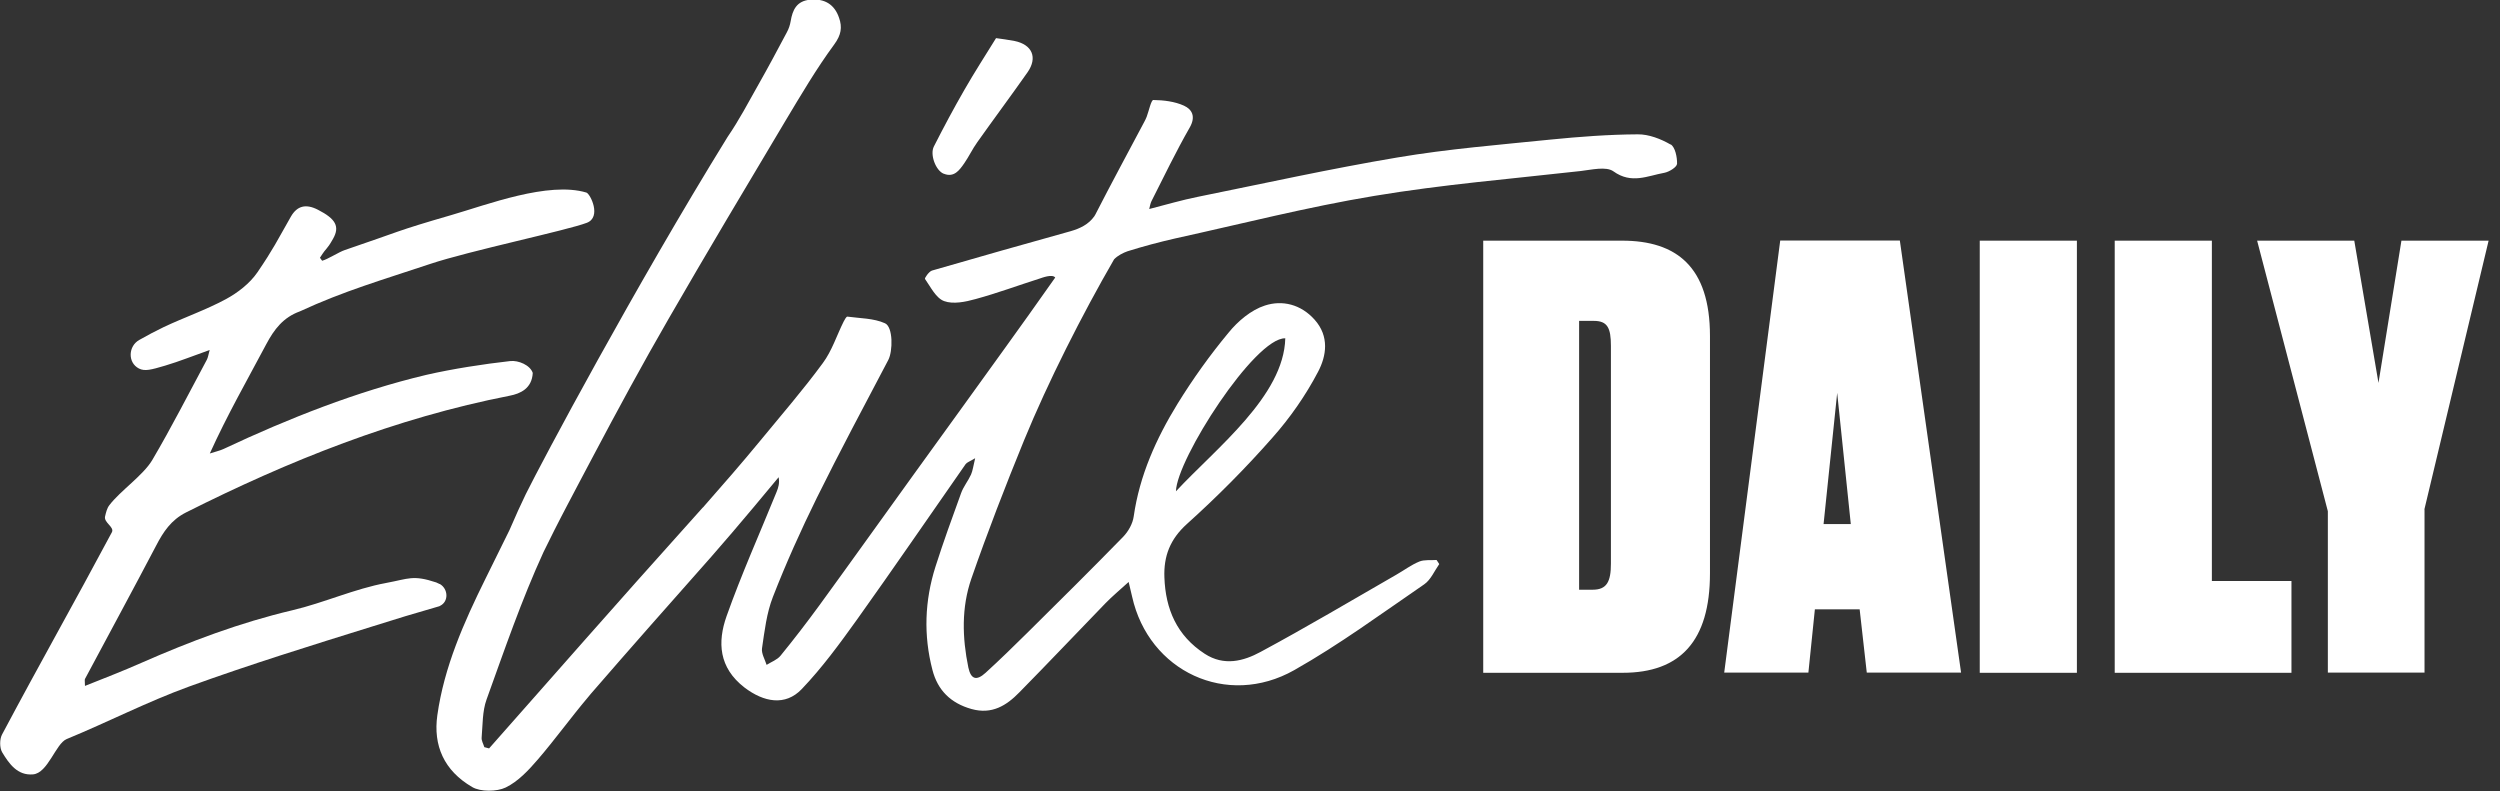 <svg width="158" height="50" viewBox="0 0 158 50" fill="none" xmlns="http://www.w3.org/2000/svg">
<rect x="0" y="0" width="158" height="50" fill="#333333" stroke="none"/>
<g clip-path="url(#clip0_29497_7942)">
<path d="M59.65 10.98C60.3 11.24 60.64 10.75 60.94 10.32C61.24 9.89 61.46 9.41 61.77 8.98C62.82 7.5 63.9 6.05 64.94 4.57C65.59 3.64 65.24 2.82 64.12 2.59C63.71 2.51 63.3 2.46 62.95 2.41C62.25 3.54 61.58 4.58 60.96 5.66C60.28 6.84 59.64 8.04 59.02 9.26C58.76 9.77 59.14 10.78 59.64 10.98M27.78 36.91C27.71 36.87 27.64 36.84 27.57 36.81C26.09 36.32 25.83 36.58 24.42 36.84C22.41 37.21 20.47 38.1 18.47 38.57C15.17 39.35 12.03 40.53 8.94 41.89C7.79 42.4 6.62 42.85 5.37 43.35C5.37 43.08 5.34 42.97 5.37 42.91C6.87 40.1 8.39 37.3 9.87 34.48C10.32 33.61 10.82 32.86 11.75 32.39C18.27 29.11 25 26.42 32.21 25.01C32.89 24.88 33.62 24.55 33.67 23.57C33.51 23.08 32.77 22.76 32.24 22.82C30.55 23.01 28.61 23.31 26.95 23.69C22.57 24.73 18.22 26.45 14.14 28.37C13.86 28.5 13.55 28.56 13.26 28.66C14.36 26.23 15.63 24.01 16.83 21.75C17.33 20.81 17.9 20.06 18.95 19.68C21.73 18.39 24.23 17.67 27.19 16.68C29.64 15.86 35.84 14.56 37.09 14.08C38.03 13.72 37.31 12.25 37.06 12.17C34.66 11.45 30.78 12.94 28.53 13.59C24.94 14.63 25.34 14.6 21.8 15.8C21.43 15.92 20.73 16.38 20.36 16.48L20.22 16.29C20.71 15.52 20.6 15.88 21.05 15.09C21.49 14.31 21.21 13.83 20.1 13.26C19.33 12.86 18.78 13.01 18.39 13.68C17.5 15.24 17.28 15.73 16.27 17.21C15.79 17.91 15.03 18.5 14.27 18.91C13.01 19.59 11.64 20.06 10.35 20.67C9.83 20.92 9.32 21.19 8.81 21.48C8.1 21.87 8.06 22.92 8.78 23.29C9.15 23.48 9.55 23.37 10.43 23.11C11.34 22.84 12.23 22.48 13.25 22.12C13.17 22.41 13.15 22.59 13.07 22.74C11.93 24.86 10.84 27.01 9.62 29.08C9.05 30.04 7.59 31.03 6.91 31.93C6.76 32.12 6.7 32.39 6.64 32.64C6.55 33.03 7.25 33.31 7.07 33.64C4.61 38.25 2.58 41.81 0.13 46.42C-0.03 46.72 -0.03 47.26 0.14 47.55C0.57 48.26 1.1 49.03 2.09 48.94C3.03 48.86 3.52 47 4.21 46.71C6.81 45.64 9.31 44.35 11.95 43.39C15.78 42 19.68 40.79 23.57 39.58C25.32 39.03 25.94 38.84 27.71 38.33C27.74 38.33 27.78 38.31 27.81 38.29C28.37 38.02 28.33 37.22 27.8 36.91" fill="white"/>
<path d="M105.59 9.14C104.97 8.78 104.2 8.48 103.5 8.49C101.67 8.5 99.83 8.64 98.01 8.82C94.78 9.15 91.53 9.41 88.33 9.95C84.1 10.66 79.9 11.59 75.7 12.44C74.7 12.64 73.72 12.93 72.63 13.21C72.68 13 72.71 12.85 72.77 12.72C73.56 11.16 74.32 9.58 75.19 8.06C75.58 7.38 75.35 6.92 74.83 6.68C74.24 6.41 73.54 6.33 72.89 6.32C72.75 6.32 72.61 7.01 72.47 7.38C72.43 7.48 72.38 7.59 72.33 7.68C71.29 9.64 70.23 11.6 69.22 13.57C69.2 13.6 69.18 13.63 69.16 13.67C68.8 14.18 68.26 14.44 67.67 14.61C64.74 15.43 61.82 16.25 58.9 17.1C58.71 17.16 58.42 17.58 58.46 17.63C58.82 18.14 59.15 18.84 59.67 19.03C60.24 19.24 61.02 19.08 61.66 18.9C63.02 18.53 64.34 18.04 65.69 17.61C65.85 17.56 66.5 17.3 66.69 17.54C65.65 19.02 64.33 20.87 63.57 21.92C61.65 24.6 59.71 27.26 57.78 29.94C55.78 32.71 53.8 35.49 51.79 38.25C51 39.33 50.18 40.4 49.33 41.44C49.12 41.7 48.75 41.83 48.45 42.02C48.34 41.67 48.11 41.3 48.16 40.97C48.32 39.88 48.45 38.74 48.85 37.72C49.68 35.59 50.62 33.5 51.63 31.45C53.08 28.52 54.62 25.64 56.14 22.75C56.43 22.2 56.45 20.66 55.93 20.43C55.22 20.11 54.35 20.12 53.55 20.01C53.49 20.01 53.38 20.2 53.32 20.32C52.88 21.2 52.58 22.17 52 22.95C50.76 24.64 49.38 26.23 48.05 27.85C46.9 29.25 45.67 30.66 44.42 32.08C44.42 32.08 44.42 32.08 44.42 32.07C43.01 33.64 41.6 35.22 40.19 36.8C38.02 39.24 35.86 41.69 33.7 44.14C32.77 45.19 31.84 46.25 30.91 47.3L30.61 47.22C30.55 47.02 30.42 46.81 30.44 46.61C30.51 45.81 30.48 44.96 30.75 44.21C31.88 41.08 32.96 37.92 34.35 34.89C34.58 34.42 34.81 33.95 35.05 33.48C35.34 32.9 35.65 32.32 35.83 31.97C36.36 30.95 36.91 29.93 37.44 28.92C39 25.97 40.59 23.03 42.26 20.14C44.67 15.96 47.15 11.81 49.62 7.67C50.61 6.02 51.59 4.35 52.73 2.8C53.16 2.21 53.24 1.73 53.03 1.13C52.74 0.27 52.11 -0.1 51.2 -0.02C50.35 0.06 50.09 0.62 49.97 1.34C49.93 1.58 49.85 1.82 49.73 2.04C49.14 3.15 48.55 4.26 47.93 5.35C47.3 6.47 46.7 7.61 45.98 8.66C40.09 18.2 34.24 29.19 33.23 31.23C32.94 31.82 32.58 32.62 32.2 33.5C31.58 34.75 30.97 35.99 30.68 36.58C29.31 39.35 28.07 42.15 27.64 45.2C27.37 47.12 28.06 48.7 29.84 49.74C30.36 50.05 31.4 50.04 31.96 49.77C32.76 49.38 33.41 48.67 33.99 48C35.09 46.72 36.07 45.36 37.15 44.08C37.21 44 37.28 43.93 37.34 43.85C39.85 40.95 42.4 38.07 44.95 35.19C45.84 34.17 46.7 33.17 47.61 32.08C48.14 31.44 48.67 30.8 49.21 30.16C49.28 30.54 49.19 30.82 49.08 31.09C48.02 33.7 46.86 36.29 45.92 38.94C45.34 40.58 45.42 42.19 47.05 43.45C48.27 44.38 49.63 44.64 50.67 43.55C51.96 42.2 53.07 40.68 54.16 39.16C56.48 35.91 58.74 32.61 61.03 29.33C61.11 29.22 61.28 29.17 61.63 28.96C61.51 29.45 61.48 29.74 61.37 29.99C61.19 30.39 60.89 30.75 60.74 31.17C60.18 32.71 59.62 34.25 59.12 35.82C58.44 37.97 58.36 40.15 58.93 42.34C59.26 43.62 60.08 44.44 61.4 44.81C62.69 45.17 63.61 44.59 64.42 43.76C66.25 41.9 68.05 40 69.87 38.12C70.3 37.68 70.78 37.28 71.33 36.78C71.43 37.23 71.49 37.47 71.55 37.71C72.6 42.43 77.54 44.76 81.8 42.35C84.65 40.74 87.31 38.78 90.01 36.93C90.43 36.64 90.65 36.09 90.96 35.65C90.9 35.56 90.85 35.47 90.79 35.39C90.43 35.42 90.02 35.36 89.7 35.49C89.19 35.7 88.74 36.04 88.25 36.32C85.4 37.96 82.57 39.64 79.67 41.2C78.58 41.79 77.36 42.11 76.14 41.32C74.37 40.17 73.66 38.49 73.59 36.49C73.54 35.16 73.94 34.08 75.02 33.11C76.92 31.4 78.72 29.59 80.41 27.67C81.53 26.41 82.52 24.99 83.3 23.5C83.83 22.5 84.03 21.26 83.08 20.2C82.21 19.23 81.04 18.95 79.94 19.31C79.07 19.59 78.23 20.3 77.64 21.03C76.46 22.45 75.39 23.95 74.42 25.52C73.07 27.72 72.02 30.05 71.65 32.64C71.59 33.09 71.31 33.59 70.98 33.93C69 35.96 66.98 37.96 64.96 39.96C64.08 40.83 63.2 41.69 62.29 42.52C61.71 43.05 61.36 42.93 61.2 42.19C60.81 40.3 60.76 38.39 61.39 36.57C62.41 33.63 63.54 30.72 64.72 27.83C66.23 24.15 68.38 19.9 70.41 16.39C70.62 16.16 71 15.97 71.26 15.88C72.25 15.57 73.26 15.3 74.27 15.07C78.46 14.15 82.63 13.08 86.86 12.38C91.17 11.66 95.54 11.3 99.89 10.81C100.59 10.73 101.51 10.5 101.97 10.83C103.11 11.65 104.13 11.11 105.19 10.92C105.5 10.86 105.98 10.56 105.99 10.35C106 9.93 105.87 9.29 105.58 9.12M81.23 21.38C81.14 25.03 76.88 28.3 74.32 31.05C74.36 29.03 79.3 21.33 81.23 21.38Z" fill="white"/>
<path d="M93.73 15.21H102.52C105.95 15.21 108.07 16.86 108.07 21.23V36.24C108.07 40.53 106.17 42.52 102.56 42.52H93.74V15.21H93.73ZM99.8 37.27H100.66C101.55 37.27 101.81 36.76 101.81 35.62V21.86C101.81 20.72 101.59 20.28 100.73 20.28H99.8V37.27ZM117.53 38.51H114.7L114.29 42.51H108.97L112.51 15.2H120.07L123.94 42.51H117.98L117.53 38.51ZM115.26 33.12H116.97L116.11 24.83L115.25 33.12H115.26ZM125.12 42.52H131.26V15.21H125.12V42.52ZM139.79 15.21V36.72H144.82V42.52H133.65V15.21H139.79ZM153.23 32.2V42.51H147.12V32.31L142.65 15.21H148.79L150.32 24.2L151.77 15.21H157.28L153.22 32.2H153.23Z" fill="white"/>
</g>
<defs>
<clipPath id="clip0_29497_7942">
<rect width="157.29" height="50" fill="white"/>
</clipPath>
</defs>
</svg>
